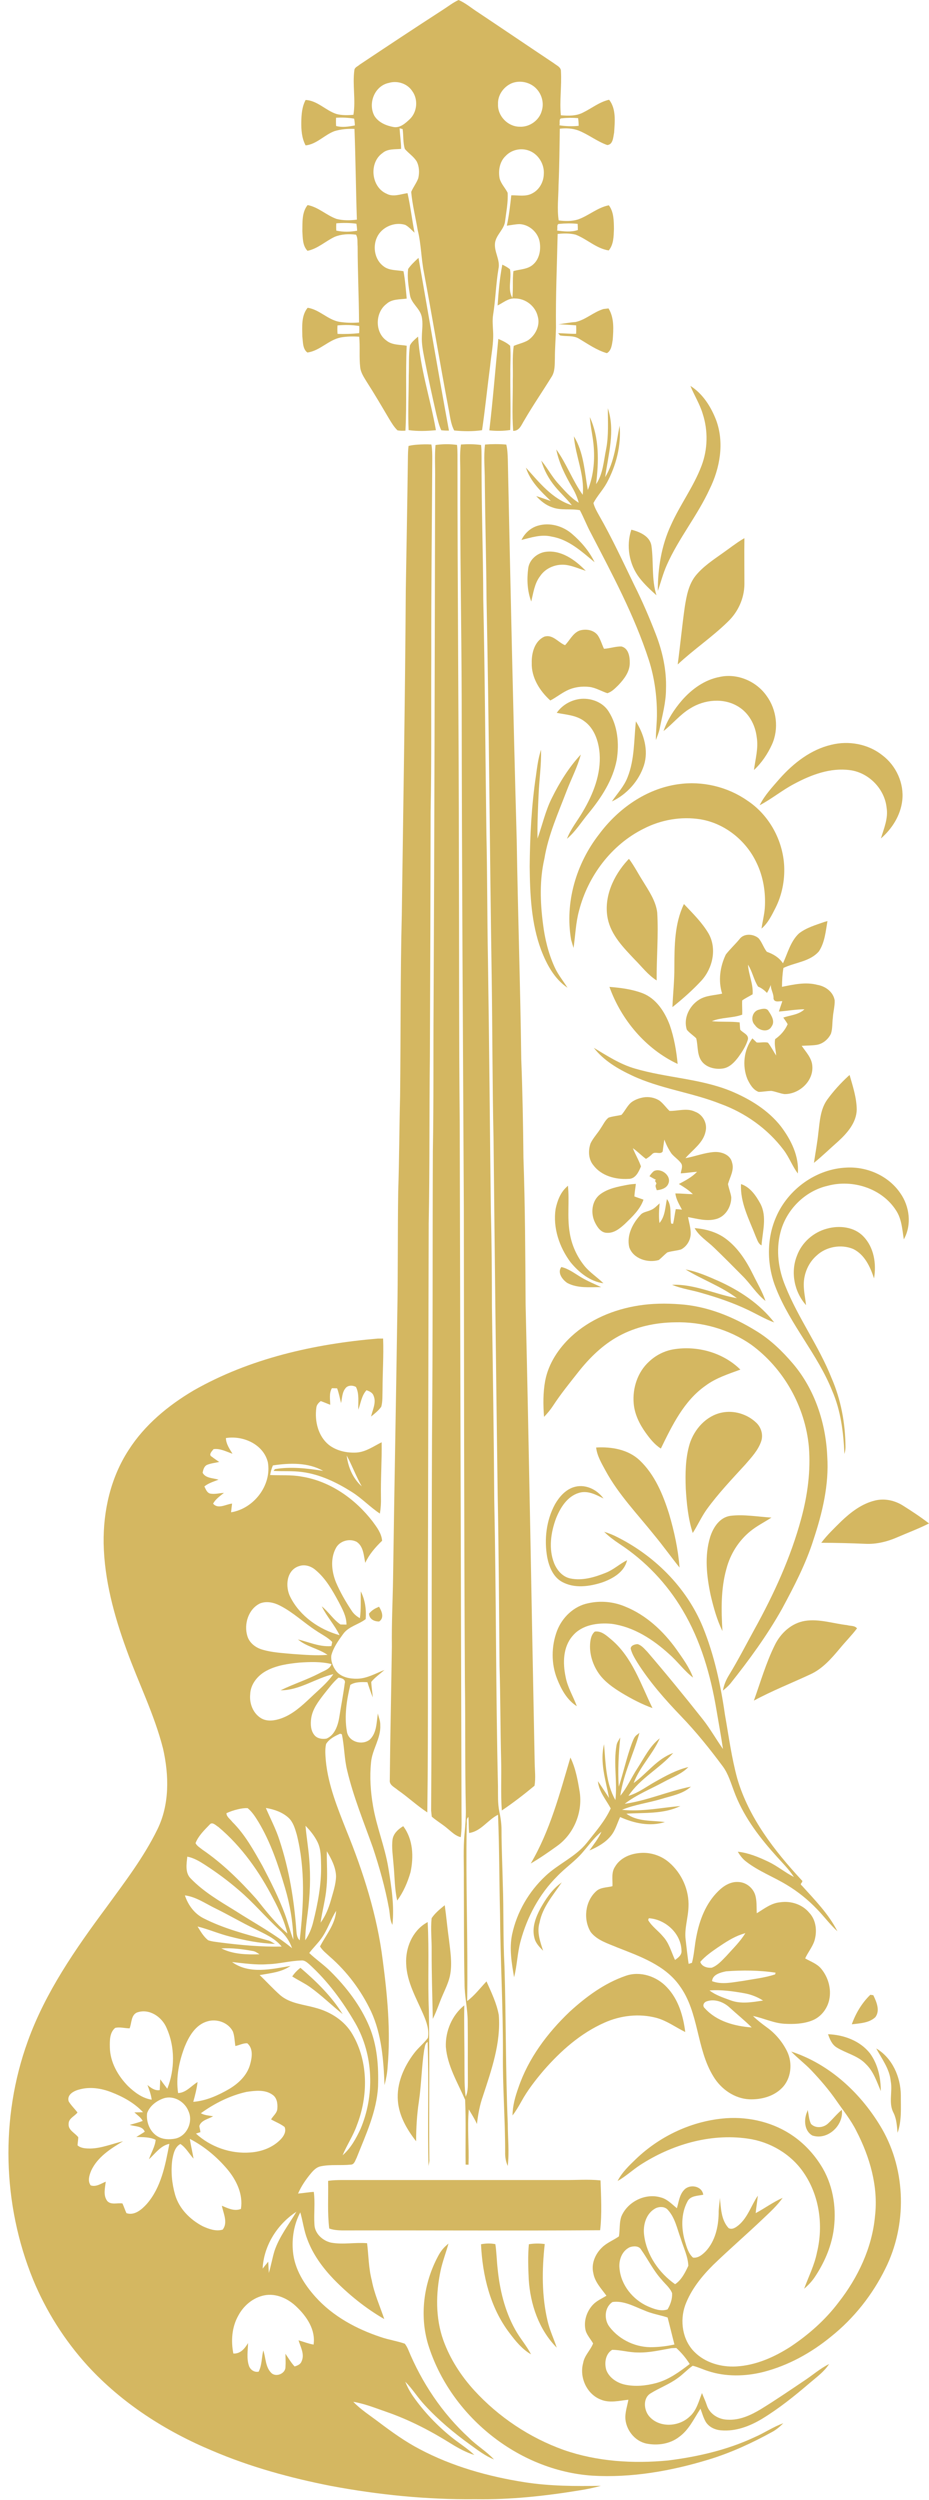 <?xml version="1.0" encoding="UTF-8" standalone="no"?><svg xmlns="http://www.w3.org/2000/svg" xmlns:xlink="http://www.w3.org/1999/xlink" fill="#d4b761" height="651.5" preserveAspectRatio="xMidYMid meet" version="1" viewBox="-2.2 0.0 242.2 651.5" width="242.2" zoomAndPan="magnify"><g id="change1_1"><path d="M117.352,0c1.844,0.788,3.368,2.124,5.046,3.197 c6.61,4.407,13.181,8.871,19.791,13.278c0.725,0.588,1.912,1.016,1.855,2.135 c0.223,3.808-0.388,7.626-0.023,11.434c1.929,0.154,3.996,0.223,5.76-0.702 c2.272-1.107,4.304-2.786,6.822-3.351c1.878,2.386,1.484,5.731,1.307,8.574 c-0.251,1.147-0.251,3.111-1.792,3.237c-2.654-0.936-4.886-2.751-7.489-3.785 c-1.553-0.588-3.248-0.656-4.881-0.48c-0.074,4.915-0.114,9.83-0.331,14.745 c-0.017,3.048-0.422,6.125,0.04,9.162c1.655,0.205,3.391,0.251,5.012-0.24 c2.803-0.982,5.109-3.134,8.066-3.705c1.324,1.77,1.29,4.093,1.324,6.199 c-0.074,1.901-0.063,4.03-1.359,5.571c-3.231-0.497-5.657-2.968-8.625-4.116 c-1.53-0.382-3.14-0.354-4.692-0.188c-0.171,8.135-0.537,16.28-0.434,24.421 c-0.051,2.666-0.285,5.32-0.285,7.986c-0.057,1.655,0.068,3.454-0.902,4.898 c-2.318,3.75-4.824,7.387-7.038,11.2c-0.754,1.165-1.262,2.866-2.934,2.814 c-0.337-4.395-0.063-8.808-0.103-13.209c0.097-2.974-0.183-5.977,0.251-8.934 c1.21-0.519,2.54-0.776,3.699-1.444c1.975-1.324,3.26-3.91,2.552-6.268 c-0.617-2.654-3.162-4.641-5.885-4.641c-1.735-0.16-3.105,1.119-4.578,1.821 c0.251-3.562,0.542-7.136,1.233-10.641c0.702,0.331,1.387,0.708,1.998,1.204 c0.48,2.438-0.691,5.24,0.617,7.438c0.268-2.312-0.011-4.652,0.28-6.964 c1.724-0.497,3.733-0.434,5.132-1.713c1.621-1.41,2.055-3.756,1.724-5.8 c-0.388-2.523-2.7-4.63-5.263-4.727c-1.119,0.029-2.209,0.268-3.311,0.411 c0.565-2.609,0.873-5.263,1.159-7.918c1.815-0.051,3.773,0.428,5.452-0.497 c1.85-0.93,2.974-2.963,3.025-5.001c0.211-2.683-1.53-5.446-4.133-6.239 c-2.021-0.639-4.356-0.074-5.811,1.478c-1.576,1.478-1.964,3.83-1.57,5.88 c0.382,1.393,1.45,2.443,2.084,3.71c0.154,2.483-0.36,4.966-0.662,7.432 c-0.24,2.089-2.221,3.431-2.597,5.474c-0.405,2.386,1.41,4.544,0.868,6.936 c-0.662,3.939-0.748,7.946-1.381,11.891c-0.245,1.496-0.08,3.014-0.011,4.521 c0.16,2.997-0.497,5.954-0.782,8.928c-0.736,5.566-1.284,11.154-2.101,16.703 c-2.403,0.342-4.858,0.314-7.267,0.068c-0.965-1.832-1.096-3.945-1.518-5.937 c-2.221-11.742-4.179-23.536-6.376-35.29c-0.719-3.613-0.708-7.341-1.604-10.926 c-0.565-3.339-1.41-6.65-1.707-10.018c0.519-1.239,1.381-2.306,1.844-3.573 c0.337-1.467,0.268-3.105-0.457-4.447c-0.805-1.244-2.095-2.061-3.048-3.174 c-0.519-1.678-0.325-3.471-0.577-5.189c-0.194-0.051-0.582-0.154-0.782-0.206 c0.08,1.798,0.388,3.579,0.388,5.377c-1.65,0.166-3.511-0.08-4.858,1.096 c-3.579,2.512-2.957,8.854,1.062,10.583c1.741,0.948,3.665,0.103,5.469-0.143 c0.771,3.402,1.153,6.884,1.832,10.309c-0.788-0.708-1.49-1.536-2.426-2.044 c-2.803-0.868-6.165,0.577-7.381,3.271c-1.17,2.529-0.542,5.897,1.775,7.564 c1.473,1.119,3.425,0.908,5.149,1.244c0.44,2.352,0.611,4.749,0.839,7.136 c-1.792,0.257-3.842,0.063-5.275,1.387c-2.946,2.215-3.088,7.33-0.046,9.522 c1.484,1.244,3.516,1.067,5.315,1.376c-0.32,7.375,0.057,14.768-0.325,22.132 c-0.696,0.057-1.387,0.034-2.066-0.074c-0.913-0.873-1.558-1.969-2.209-3.037 c-1.901-3.22-3.785-6.451-5.811-9.596c-0.736-1.21-1.593-2.443-1.718-3.893 c-0.291-2.62,0-5.263-0.251-7.883c-1.598-0.114-3.214-0.086-4.789,0.188 c-3.197,0.622-5.463,3.499-8.722,3.933c-1.262-0.93-1.136-2.786-1.319-4.196 c-0.023-2.506-0.32-5.394,1.387-7.467c3.048,0.445,5.2,3.088,8.209,3.653 c1.713,0.28,3.459,0.308,5.189,0.177c-0.034-6.605-0.354-13.209-0.365-19.82 c-0.097-1.01,0.108-2.152-0.422-3.06c-1.861-0.234-3.825-0.154-5.571,0.565 c-2.398,1.142-4.413,3.1-7.078,3.642c-1.307-1.336-1.233-3.362-1.341-5.098 c0.046-2.3-0.171-4.921,1.37-6.827c2.809,0.525,4.909,2.677,7.552,3.613 c1.718,0.445,3.539,0.411,5.292,0.188c-0.263-7.878-0.331-15.778-0.628-23.656 c-1.758-0.063-3.551,0.074-5.235,0.599c-2.626,0.988-4.612,3.402-7.501,3.71 c-1.016-1.884-1.159-4.064-1.125-6.154c0.034-1.941,0.188-3.956,1.13-5.691 c3.077,0.16,5.223,2.746,8.043,3.659c1.433,0.377,2.946,0.337,4.413,0.217 c0.645-3.865-0.285-7.803,0.251-11.674c0.086-0.719,0.913-0.97,1.381-1.41 c7.204-4.807,14.42-9.59,21.692-14.288C114.607,1.695,115.885,0.679,117.352,0 M99.171,21.606c-3.722,0.771-5.497,5.337-3.762,8.585 c1.062,1.73,3.094,2.58,5.023,2.917c1.673,0.285,3.071-0.988,4.201-2.055 c1.947-1.861,2.238-5.16,0.634-7.324 C103.972,21.755,101.403,20.95,99.171,21.606 M131.218,21.692 c-2.129,0.913-3.693,3.105-3.579,5.457c-0.143,3.06,2.557,5.863,5.611,5.874 c2.586,0.16,5.143-1.65,5.8-4.161c0.605-1.941,0.051-4.144-1.307-5.634 C136.162,21.441,133.422,20.807,131.218,21.692 M85.419,30.677 c-0.046,0.719-0.04,1.444,0.011,2.163c1.604,0.422,3.288,0.166,4.886-0.154 c-0.023-0.594-0.08-1.182-0.188-1.764C88.576,30.649,86.989,30.597,85.419,30.677 M144.302,30.837c-0.913-0.063-0.451,1.267-0.656,1.821 c1.655,0.257,3.345,0.303,5.012,0.137c0.006-0.674-0.046-1.341-0.137-2.009 C147.116,30.666,145.701,30.671,144.302,30.837 M85.482,58.198 c-0.046,0.634-0.046,1.273,0,1.907c1.775,0.382,3.636,0.348,5.423,0.023 c-0.023-0.617-0.086-1.227-0.188-1.827C88.981,58.066,87.223,58.055,85.482,58.198 M143.606,58.346c-0.799-0.011-0.365,1.239-0.559,1.747 c1.781,0.228,3.665,0.445,5.4-0.143c0.006-0.542-0.011-1.073-0.051-1.61 C146.802,58.175,145.192,58.198,143.606,58.346 M85.79,84.805 c-0.051,0.736-0.046,1.473,0.017,2.215c1.872,0.057,3.756,0.006,5.623-0.194 c0.057-0.628,0.063-1.25,0.029-1.867C89.587,84.656,87.674,84.639,85.79,84.805z"/><path d="M106.609,67.474l0.303-0.268c2.632,15.002,5.16,30.032,7.935,45.011 c-0.674,0.017-1.347-0.011-2.009-0.091c-0.656-1.404-0.976-2.934-1.341-4.43 c-1.107-4.841-2.152-9.693-3.105-14.568c-0.343-1.775-0.685-3.568-0.611-5.383 c0.04-1.775,0.354-3.579-0.063-5.332c-0.519-2.124-2.74-3.379-3.054-5.589 c-0.348-2.209-0.731-4.481-0.462-6.719 C104.868,69.112,105.753,68.296,106.609,67.474z"/><path d="M155.182,80.518c0.32-0.04,0.953-0.108,1.267-0.143 c1.507,2.443,1.302,5.469,1.09,8.214c-0.211,1.222-0.314,2.769-1.518,3.454 c-2.666-0.771-4.949-2.403-7.307-3.802c-1.484-0.891-3.299-0.497-4.926-0.833 c-0.114-0.143-0.354-0.428-0.468-0.577c1.558,0.023,3.111,0.194,4.675,0.16 c0.051-0.736,0.051-1.467,0.006-2.203c-1.536-0.103-3.065-0.217-4.601-0.28 c1.484-0.194,2.957-0.48,4.458-0.588 C150.518,83.332,152.574,81.277,155.182,80.518z"/><path d="M106.501,87.967l0.297-0.245c0.508,8.294,3.22,16.241,4.652,24.392 c-2.363,0.223-4.767,0.308-7.118-0.023c-0.211-4.727,0.04-9.459,0.029-14.185 c0.103-2.626-0.051-5.269,0.308-7.872C105.074,89.189,105.821,88.589,106.501,87.967 z"/><path d="M127.719,88.327c1.09,0.474,2.203,0.976,3.088,1.787 c0.211,2.415,0,4.835,0.046,7.25c-0.046,4.898,0.143,9.801-0.034,14.699 c-1.798,0.28-3.636,0.285-5.446,0.097 C126.309,104.236,126.937,96.273,127.719,88.327z"/><path d="M177.793,100.566c3.231,2.038,5.36,5.423,6.713,8.922 c2.175,5.88,1.016,12.484-1.701,17.982c-3.162,6.884-8.06,12.804-11.137,19.728 c-0.988,2.198-1.576,4.538-2.369,6.81c-0.011-5.868,0.93-11.834,3.431-17.177 c2.358-5.292,5.903-9.984,7.958-15.424c1.644-4.31,1.741-9.162,0.32-13.546 C180.248,105.298,178.792,103.026,177.793,100.566z"/><path d="M156.267,106.388c1.981,5.914,0.12,12.045-0.696,17.976 c2.455-4.064,2.866-8.905,3.773-13.432c0.44,5.178-0.891,10.389-3.351,14.928 c-1.01,1.844-2.495,3.374-3.476,5.235c0.28,1.147,0.891,2.175,1.456,3.202 c3.385,5.908,6.239,12.096,9.208,18.216c2.072,4.133,3.899,8.38,5.566,12.696 c1.781,4.572,2.86,9.465,2.683,14.391c0,3.476-0.959,6.833-1.627,10.212 c-0.217,1.056-0.628,2.055-1.016,3.06c-0.011-2.352,0.308-4.692,0.28-7.038 c-0.023-4.652-0.674-9.316-2.084-13.746c-3.762-11.645-9.579-22.457-15.196-33.275 c-1.022-1.907-1.792-3.939-2.809-5.851c-2.375-0.462-4.892,0.126-7.193-0.742 c-1.65-0.548-3.037-1.661-4.184-2.934c1.279,0.382,2.529,0.868,3.808,1.284 c-2.632-2.517-5.372-5.138-6.502-8.711c3.442,3.819,6.873,8.214,11.982,9.813 c-1.341-1.701-2.957-3.151-4.333-4.818c-1.661-1.998-2.94-4.327-3.648-6.833 c1.615,1.912,2.757,4.179,4.453,6.034c1.633,1.792,3.225,3.693,5.326,4.966 c-0.377-1.404-0.97-2.734-1.701-3.984c-1.804-3.105-3.471-6.365-4.161-9.916 c2.689,3.71,4.23,8.112,6.896,11.828c0.531-5.223-1.889-10.104-2.3-15.242 c2.597,4.19,2.769,9.271,3.631,13.991c1.404-3.454,1.815-7.267,1.558-10.972 c-0.16-2.7-0.862-5.332-1.039-8.032c2.517,5.463,2.34,11.651,1.638,17.485 c1.827-2.694,1.969-6.045,2.614-9.134 C156.512,113.529,156.261,109.945,156.267,106.388z"/><path d="M106.661,115.876c1.199-0.08,2.403-0.114,3.608-0.04 c0.223,1.244,0.228,2.517,0.228,3.779c-0.091,17.131-0.297,34.262-0.257,51.393 c-0.074,13.5,0.091,27.007-0.171,40.513 c-0.034,21.315-0.097,42.631-0.194,63.946 c-0.177,14.454-0.029,28.908-0.308,43.361 c-0.08,27.218-0.103,54.43-0.177,81.648c-0.131,23.953,0.12,47.905-0.183,71.852 c-2.7-1.764-5.052-3.996-7.701-5.828c-0.833-0.748-2.278-1.29-2.084-2.632 c0.108-11.611,0.388-23.228,0.542-34.839c-0.086-5.908,0.223-11.805,0.314-17.713 c0.314-22.834,0.765-45.662,1.096-68.496c0.2-10.789,0.08-21.578,0.245-32.367 c0.274-8.26,0.28-16.526,0.491-24.792c0.183-15.767,0.046-31.539,0.445-47.306 c0.377-28.16,0.862-56.319,1.039-84.479c0.183-11.423,0.405-22.839,0.548-34.256 c0.017-1.136,0.029-2.272,0.171-3.402 C105.079,116.024,105.867,115.933,106.661,115.876z"/><path d="M111.787,115.91c1.713-0.2,3.454-0.206,5.166,0.04 c0.097,0.833,0.108,1.673,0.12,2.512c-0.017,35.21,0.348,70.419,0.365,105.629 c0.086,22.828-0.006,45.65,0.217,68.473 c0.143,59.95,0.303,119.9,0.468,179.844c0.011,2.118,0.103,4.253-0.2,6.365 c-1.427-0.325-2.438-1.427-3.539-2.306c-1.279-1.096-2.757-1.924-4.019-3.037 c-0.04-0.388-0.12-1.17-0.166-1.564c0.211-32.549,0.086-65.099,0.234-97.643 c0.228-24.746,0.114-49.486,0.217-74.233c0.234-12.547,0.108-25.1,0.188-37.647 c0.228-45.862,0.308-91.718,0.405-137.579c0.046-2.928-0.154-5.863,0.097-8.78 L111.787,115.91z"/><path d="M117.969,115.841c1.747-0.12,3.516-0.114,5.257,0.126 c0.114,1.01,0.114,2.038,0.12,3.06c-0.051,12.387,0.405,24.775,0.445,37.162 c0.445,20.345,0.542,40.701,0.822,61.046c0.24,10.92,0.194,21.84,0.4,32.761 c0.331,21.995,0.502,43.995,0.765,65.995c0.217,8.186,0.263,16.372,0.274,24.558 c0.24,16.749,0.497,33.503,0.605,50.257c0.514,24.917,0.394,49.84,0.97,74.752 c0.023,2.186-0.091,4.401,0.354,6.559c0.337,1.587,0.582,3.202,0.571,4.835 c0,4.584,0.234,9.168,0.325,13.752c0.274,7.221,0.051,14.454,0.445,21.675 c0.422,13.683,0.28,27.378,0.862,41.049c0,3.676,0.428,7.375-0.011,11.04 c-0.514-1.147-0.714-2.392-0.674-3.636c0.011-8.546-0.679-17.08-0.582-25.625 c0.046-12.188-0.668-24.358-0.754-36.54c-0.211-8.58-0.171-17.16-0.525-25.734 c-2.672,1.33-4.458,4.344-7.535,4.755c-0.12-1.387-0.086-2.774-0.171-4.15 c-0.714,0.485-0.308,1.513-0.457,2.243c-0.268,15.236,0.36,30.472,0.126,45.707 c1.935-1.444,3.391-3.391,5.035-5.126c1.25,2.843,2.66,5.697,3.202,8.78 c0.577,7.273-1.895,14.288-4.127,21.093c-0.839,2.358-1.279,4.818-1.564,7.301 c-0.594-1.341-1.387-2.563-2.124-3.813c-0.422,4.795,0.097,9.613-0.074,14.414 c-0.188-0.006-0.571-0.017-0.759-0.023c-0.08-5.628,0.114-11.274-0.126-16.886 c-1.947-4.481-4.63-8.831-5.029-13.82c-0.137-4.07,1.604-8.243,4.812-10.8 c-0.086,5.337,0.063,10.68,0.051,16.018c0.023,2.597-0.046,5.212,0.308,7.798 c0.731-1.553,0.537-3.288,0.571-4.943c-0.04-4.949,0.029-9.893-0.046-14.836 c-0.029-3.26-0.822-6.456-0.822-9.721c-0.188-8.939-0.126-17.884-0.183-26.824 c0.051-4.179-0.223-8.369,0.217-12.53c0.194-2.021,0.337-4.036,0.308-6.057 c-0.245-11.12-0.086-22.24-0.245-33.354 c-0.228-41.101-0.217-82.202-0.28-123.302 c-0.223-44.143-0.525-88.292-0.559-132.436 c-0.051-19.603-0.457-39.2-0.365-58.797 C117.838,121.03,117.586,118.416,117.969,115.841z"/><path d="M124.254,115.853c1.838-0.148,3.699-0.154,5.543,0.006 c0.303,1.25,0.348,2.54,0.394,3.819c0.696,33.092,1.399,66.178,2.323,99.264 c0.297,19.032,0.948,38.052,1.182,57.084c0.337,8.563,0.485,17.125,0.571,25.694 c0.44,12.741,0.491,25.494,0.565,38.247c0.925,39.765,1.57,79.536,2.363,119.301 c0.023,2.027,0.308,4.087-0.04,6.108c-2.734,2.272-5.577,4.464-8.528,6.451 c-0.308-4.373-0.063-8.768-0.177-13.147c-0.211-8.174-0.166-16.349-0.417-24.518 c-0.12-14.842-0.194-29.684-0.48-44.526 c-0.417-31.014-0.765-62.028-1.085-93.048 c-0.303-13.889-0.28-27.777-0.474-41.666c-0.514-32.921-0.685-65.847-1.347-98.762 c-0.074-10.275-0.36-20.545-0.457-30.82 C124.203,122.178,123.849,118.998,124.254,115.853z"/><path d="M138.04,136.997c3.065-0.913,6.468,0.063,8.859,2.112 c2.415,2.066,4.533,4.544,5.925,7.415c-3.357-2.763-6.736-5.942-11.2-6.679 c-2.666-0.662-5.309,0.234-7.872,0.868 C134.609,138.955,136.133,137.539,138.04,136.997z"/><path d="M162.398,138.042c2.209,0.565,4.915,1.707,5.252,4.281 c0.588,4.258-0.023,8.66,1.302,12.821c-1.581-1.41-3.145-2.866-4.441-4.544 C161.81,147.101,160.982,142.232,162.398,138.042z"/><path d="M191.522,140.451l0.354-0.2c-0.057,3.973,0.006,7.94,0,11.914 c-0.006,3.688-1.615,7.273-4.27,9.813c-4.104,4.036-8.928,7.255-13.124,11.189 c0.668-5.018,1.142-10.064,1.855-15.076c0.451-2.791,0.988-5.737,2.78-8.015 c1.964-2.443,4.624-4.167,7.147-5.971 C188.017,142.882,189.684,141.547,191.522,140.451z"/><path d="M139.775,143.853c4.161-0.719,8.009,2.055,10.743,4.915 c-1.644-0.519-3.231-1.227-4.932-1.513c-2.609-0.417-5.457,0.645-6.953,2.866 c-1.479,1.912-1.781,4.367-2.329,6.645c-1.028-2.717-1.176-5.703-0.805-8.563 C135.739,145.982,137.652,144.269,139.775,143.853z"/><path d="M148.863,164.34c1.621-0.508,3.653-0.228,4.749,1.182 c0.754,1.073,1.085,2.375,1.65,3.556c1.53-0.08,3.003-0.639,4.544-0.605 c1.838,0.445,2.209,2.637,2.181,4.241c0.034,2.295-1.439,4.219-2.934,5.805 c-0.856,0.833-1.73,1.775-2.906,2.135c-1.564-0.508-2.997-1.416-4.647-1.633 c-1.987-0.234-4.064,0.029-5.868,0.925c-1.53,0.736-2.848,1.832-4.361,2.609 c-2.763-2.495-4.972-5.994-4.841-9.841c-0.057-2.54,0.748-5.617,3.242-6.782 c2.186-0.731,3.625,1.467,5.44,2.215 C146.34,166.875,147.133,165.031,148.863,164.34z"/><path d="M185.414,176.414c4.595-1.022,9.579,1.113,12.25,4.938 c2.626,3.585,3.231,8.58,1.404,12.65c-1.136,2.489-2.689,4.812-4.704,6.673 c0.36-2.854,1.21-5.708,0.714-8.597c-0.371-3.151-2.015-6.228-4.761-7.906 c-3.802-2.38-8.888-1.889-12.581,0.451c-2.632,1.576-4.55,4.03-6.953,5.903 c1.028-2.968,2.769-5.646,4.807-8.015 C178.159,179.576,181.515,177.144,185.414,176.414z"/><path d="M149.457,182.111c2.689-0.16,5.594,0.982,7.044,3.345 c2.363,3.705,2.769,8.357,2.078,12.616c-0.999,5.2-3.967,9.756-7.267,13.792 c-1.884,2.255-3.431,4.824-5.697,6.73c0.976-2.586,2.774-4.721,4.144-7.096 c2.694-4.55,4.761-9.744,4.367-15.127c-0.257-3.162-1.353-6.57-4.064-8.471 c-2.061-1.524-4.698-1.644-7.118-2.124 C144.416,183.646,146.882,182.293,149.457,182.111z"/><path d="M163.579,187.985c2.101,3.339,3.339,7.564,2.112,11.445 c-1.33,4.116-4.47,7.604-8.38,9.442c1.41-2.066,3.185-3.922,4.093-6.291 C163.26,197.94,163.066,192.865,163.579,187.985z"/><path d="M214.533,194.093c4.567-1.13,9.63-0.206,13.329,2.751 c3.579,2.706,5.686,7.301,5.166,11.788c-0.445,3.865-2.66,7.364-5.566,9.876 c0.776-2.586,1.935-5.212,1.49-7.98c-0.497-4.915-4.624-9.168-9.522-9.818 c-5.132-0.708-10.178,1.21-14.625,3.602c-3.117,1.638-5.84,3.916-8.957,5.549 c1.296-2.632,3.339-4.767,5.24-6.964 C204.68,198.871,209.184,195.337,214.533,194.093z"/><path d="M138.696,195.885l0.154-0.497c0.114,3.887-0.468,7.746-0.628,11.628 c-0.171,3.836-0.36,7.678-0.285,11.52c1.262-3.528,2.049-7.227,3.75-10.589 c2.009-4.064,4.435-7.986,7.535-11.308c-0.873,3.294-2.489,6.325-3.699,9.499 c-2.198,5.771-4.778,11.468-5.788,17.611c-1.284,5.566-1.107,11.337-0.377,16.971 c0.474,3.893,1.41,7.763,3.048,11.348c0.868,1.924,2.232,3.562,3.345,5.349 c-3.414-2.301-5.434-6.091-6.873-9.841c-2.586-6.936-2.906-14.448-2.986-21.772 c0.074-7.94,0.474-15.892,1.65-23.747 C137.817,199.978,138.091,197.895,138.696,195.885z"/><path d="M174.58,204.379c6.268-0.913,12.867,0.628,18.062,4.264 c5.686,3.756,9.293,10.355,9.607,17.137c0.16,3.722-0.588,7.495-2.266,10.823 c-0.988,1.941-1.958,3.967-3.648,5.4c0.245-1.781,0.719-3.528,0.856-5.32 c0.28-4.121-0.405-8.34-2.255-12.051c-2.746-5.686-8.243-10.07-14.511-11.109 c-5.029-0.805-10.275,0.108-14.791,2.432c-8.42,4.167-14.545,12.347-16.868,21.372 c-0.873,3.168-0.953,6.479-1.439,9.716c-0.211-0.714-0.44-1.41-0.628-2.124 c-1.684-9.67,1.296-19.82,7.29-27.503 C158.933,210.761,166.245,205.555,174.58,204.379z"/><path d="M161.444,224.159l0.337-0.337c1.359,1.827,2.398,3.87,3.625,5.794 c1.553,2.563,3.368,5.143,3.739,8.197c0.348,5.891-0.194,11.799-0.148,17.702 c-2.266-1.427-3.876-3.608-5.743-5.469c-2.917-3.088-6.131-6.331-7.016-10.652 C155.131,233.835,157.728,228.195,161.444,224.159z"/><path d="M176.109,235.599c2.289,2.426,4.732,4.801,6.428,7.701 c2.215,3.922,1.079,9.002-1.844,12.233c-2.329,2.517-4.915,4.795-7.587,6.93 c0.143-3.459,0.531-6.913,0.508-10.384 C173.638,246.519,173.638,240.714,176.109,235.599z"/><path d="M212.758,240.251c0.194-0.051,0.582-0.166,0.771-0.217 c-0.462,2.672-0.696,5.56-2.221,7.883c-2.34,2.723-6.205,2.866-9.259,4.338 c-0.274,1.621-0.36,3.277-0.377,4.921c3.008-0.599,6.114-1.324,9.168-0.525 c2.129,0.337,4.213,1.832,4.572,4.07c0.046,1.507-0.388,2.98-0.479,4.481 c-0.183,1.387-0.057,2.837-0.491,4.179c-0.708,1.478-2.124,2.677-3.768,2.923 c-1.279,0.194-2.58,0.16-3.865,0.24c1.119,1.644,2.672,3.202,2.774,5.309 c0.303,3.933-3.442,7.318-7.25,7.278c-1.187-0.154-2.283-0.662-3.459-0.839 c-1.102,0.034-2.192,0.251-3.288,0.268c-1.473-0.537-2.306-2.026-2.94-3.362 c-1.381-3.431-0.936-7.626,1.307-10.595c0.365,0.36,0.742,0.719,1.13,1.079 c0.97,0.086,1.964-0.183,2.928,0.034c0.816,1.05,1.427,2.243,2.135,3.368 c-0.063-1.427-0.559-2.883-0.251-4.287c1.41-0.982,2.569-2.301,3.254-3.887 c-0.331-0.611-0.765-1.147-1.136-1.718c1.861-0.645,4.036-0.725,5.514-2.169 c-2.232,0.017-4.435,0.422-6.656,0.594c0.257-0.913,0.605-1.798,0.885-2.706 c-0.811-0.034-2.032,0.44-2.301-0.668c0.114-1.239-0.731-2.306-0.696-3.562 c-0.291,0.714-0.588,1.427-0.999,2.084c-0.662-0.696-1.433-1.29-2.323-1.65 c-1.136-1.764-1.478-3.939-2.632-5.708c0.166,2.603,1.427,5.092,1.204,7.718 c-0.902,0.542-1.861,0.982-2.712,1.598c-0.074,1.233,0.057,2.466,0.006,3.705 c-2.557,0.942-5.394,0.639-7.918,1.701c2.409,0.257,4.841,0.011,7.25,0.314 c0.057,0.622,0.057,1.256,0.148,1.889c0.651,0.851,2.215,1.216,2.015,2.517 c-0.474,1.695-1.467,3.191-2.483,4.612c-1.01,1.336-2.266,2.706-3.996,2.991 c-2.135,0.337-4.698-0.303-5.84-2.278c-0.965-1.701-0.696-3.745-1.17-5.583 c-0.782-0.776-1.735-1.37-2.438-2.221c-0.982-2.934,0.628-6.234,3.157-7.826 c1.798-1.159,4.013-1.13,6.034-1.598c-1.062-3.368-0.542-7.056,0.965-10.195 c1.085-1.387,2.38-2.592,3.511-3.939c1.13-1.638,3.653-1.496,5.041-0.285 c0.902,1.045,1.279,2.432,2.141,3.516c1.684,0.588,3.197,1.484,4.207,3.003 c1.233-2.654,1.958-5.714,4.161-7.781 C208.037,241.747,210.463,241.062,212.758,240.251z"/><path d="M156.684,257.188c2.917,0.234,5.874,0.605,8.625,1.65 c3.579,1.381,5.794,4.846,7.101,8.294c1.13,3.265,1.735,6.707,2.061,10.144 C166.148,273.372,159.772,265.791,156.684,257.188z"/><path d="M195.729,263.113c0.799-0.234,1.981-0.508,2.46,0.411 c0.754,1.125,1.73,2.666,0.782,3.967c-0.908,1.752-3.431,1.067-4.338-0.331 C193.343,265.928,193.931,263.467,195.729,263.113z"/><path d="M152.608,273.063c3.431,2.055,6.816,4.281,10.703,5.406 c8.214,2.426,17,2.603,24.997,5.851c4.943,2.055,9.721,4.955,13.067,9.208 c2.649,3.499,4.801,7.786,4.43,12.296c-1.45-1.924-2.255-4.23-3.71-6.142 c-4.167-5.531-10.024-9.687-16.52-12.033c-7.489-2.963-15.635-3.905-22.954-7.341 C158.876,278.561,155.171,276.374,152.608,273.063z"/><path d="M219.014,280.393l0.285-0.24c0.839,2.94,1.827,5.914,1.861,9.002 c-0.063,3.391-2.46,6.119-4.829,8.289c-2.124,1.861-4.133,3.842-6.331,5.606 c0.394-2.649,0.891-5.275,1.165-7.94c0.36-2.911,0.519-6.051,2.295-8.528 C215.092,284.337,216.97,282.271,219.014,280.393z"/><path d="M165.463,286.004c1.473-0.268,3.071,0.029,4.321,0.862 c0.976,0.759,1.678,1.798,2.569,2.649c2.203,0.051,4.521-0.828,6.627,0.194 c2.055,0.725,3.277,3.008,2.78,5.12c-0.588,3.031-3.379,4.789-5.257,6.999 c2.54-0.451,4.978-1.45,7.575-1.61c1.844-0.091,4.116,0.708,4.567,2.717 c0.656,1.981-0.542,3.796-1.05,5.64c0.205,1.159,0.685,2.261,0.856,3.431 c0.029,2.432-1.473,5.012-3.916,5.674c-2.443,0.696-4.938-0.063-7.347-0.502 c0.251,1.501,0.759,2.98,0.679,4.527c-0.091,1.598-1.056,3.151-2.483,3.899 c-1.182,0.377-2.443,0.4-3.619,0.788c-0.765,0.616-1.433,1.347-2.198,1.975 c-2.866,0.845-6.685-0.308-7.718-3.334c-0.714-3.077,0.856-6.171,2.9-8.386 c0.639-0.793,1.724-0.851,2.597-1.244c0.976-0.343,1.673-1.136,2.42-1.804 c-0.143,1.701-0.257,3.425-0.04,5.132c1.501-1.747,1.49-4.116,1.947-6.245 c1.41,1.741,0.685,4.31,1.119,6.393l0.491,0.046 c0.297-1.262,0.422-2.557,0.696-3.819c0.537,0.029,1.073,0.074,1.61,0.131 c-0.702-1.353-1.536-2.677-1.713-4.219c1.518-0.006,3.037,0.171,4.561,0.194 c-1.073-1.073-2.363-1.878-3.648-2.654c1.69-0.896,3.419-1.787,4.749-3.191 c-1.421,0.108-2.831,0.342-4.253,0.422c0.08-0.862,0.622-1.804,0.091-2.62 c-0.696-0.976-1.753-1.621-2.512-2.54c-0.776-1.13-1.399-2.358-1.855-3.642 c-0.194,1.027-0.285,2.072-0.44,3.111c-0.628,0.902-2.004-0.154-2.723,0.651 c-0.479,0.502-1.039,0.913-1.633,1.267c-1.187-0.868-2.209-1.952-3.419-2.791 c0.628,1.615,1.553,3.105,2.112,4.749c-0.571,1.421-1.444,3.288-3.242,3.248 c-3.374,0.223-7.107-0.771-9.202-3.602c-1.279-1.57-1.336-3.825-0.691-5.668 c0.719-1.484,1.901-2.66,2.74-4.07c0.617-0.891,1.067-1.958,1.952-2.62 c1.085-0.371,2.249-0.44,3.362-0.719c0.896-0.993,1.456-2.266,2.449-3.174 C163.191,286.638,164.321,286.221,165.463,286.004z"/><path d="M218.58,304.277c5.349-0.263,10.886,2.186,13.934,6.662 c2.438,3.442,3.037,8.306,0.919,12.051c-0.411-2.569-0.542-5.315-2.026-7.547 c-3.676-5.754-11.331-8.174-17.805-6.422c-5.965,1.347-10.875,6.302-12.347,12.216 c-1.187,4.624-0.519,9.573,1.302,13.94c3.334,8.323,8.728,15.618,12.039,23.953 c2.46,5.657,3.596,11.828,3.636,17.987c-0.006,0.605-0.103,1.204-0.285,1.798 c-0.245-5.617-0.942-11.308-3.208-16.509 c-3.779-9.425-10.818-17.091-14.574-26.521 c-2.42-5.891-2.614-12.798-0.051-18.672 C203.225,309.923,210.617,304.574,218.58,304.277z"/><path d="M168.249,305.213c1.821-0.965,4.664,1.13,3.813,3.225 c-0.457,1.222-1.861,1.638-3.037,1.741c-0.126-0.474-0.508-1.067-0.188-1.524 c0.394-0.457-0.782-0.97,0.029-1.153c-0.588-0.314-1.182-0.628-1.747-0.97 C167.438,306.047,167.798,305.584,168.249,305.213z"/><path d="M161.427,308.764c0.708-0.12,1.421-0.2,2.146-0.245 c-0.108,1.096-0.331,2.181-0.371,3.288c0.776,0.308,1.581,0.531,2.363,0.839 c-0.885,2.569-2.94,4.458-4.835,6.302c-1.284,1.165-2.791,2.432-4.641,2.34 c-1.576,0.011-2.546-1.427-3.162-2.683c-1.193-2.375-0.885-5.657,1.319-7.341 C156.307,309.706,158.944,309.243,161.427,308.764z"/><path d="M190.991,308.581c2.392,0.788,3.899,3.008,5.052,5.12 c1.781,3.379,0.548,7.278,0.297,10.857c-0.879-0.434-1.102-1.45-1.484-2.249 C193.161,317.88,190.734,313.473,190.991,308.581z"/><path d="M145.489,309.369l0.377-0.377c0.422,4.036-0.228,8.123,0.445,12.142 c0.474,3.202,1.838,6.262,3.87,8.78c1.421,1.735,3.351,2.946,4.944,4.521 c-3.499-0.468-6.399-2.837-8.574-5.48c-2.934-3.927-4.635-8.985-3.899-13.894 C143.092,312.977,143.88,310.836,145.489,309.369z"/><path d="M178.889,320.049c2.854,0.234,5.754,1.01,8.083,2.74 c3.22,2.375,5.423,5.84,7.164,9.385c1.113,2.278,2.432,4.464,3.242,6.873 c-2.335-1.815-3.859-4.401-5.937-6.468c-2.46-2.483-4.915-4.966-7.432-7.387 C182.286,323.497,180.088,322.219,178.889,320.049z"/><path d="M213.38,320.198c3.231-0.902,7.118-0.497,9.527,2.038 c2.763,2.854,3.414,7.141,2.763,10.932c-0.993-3.014-2.426-6.199-5.44-7.678 c-3.14-1.302-7.05-0.617-9.533,1.724c-2.163,1.884-3.357,4.755-3.351,7.609 c0.011,1.781,0.405,3.534,0.605,5.309c-3.083-3.414-4.093-8.608-2.375-12.89 C206.832,323.8,209.858,321.134,213.38,320.198z"/><path d="M144.148,330.193c1.969,0.457,3.562,1.753,5.28,2.751 c1.627,0.97,3.391,1.684,5.103,2.495c-2.934-0.017-6.125,0.348-8.808-1.073 C144.445,333.533,143.023,331.672,144.148,330.193z"/><path d="M176.538,330.833c2.986,0.531,5.771,1.77,8.528,2.98 c5.549,2.495,10.823,5.965,14.579,10.829c-2.363-0.868-4.527-2.163-6.787-3.242 c-3.893-1.861-7.986-3.254-12.13-4.435c-2.563-0.771-5.246-1.102-7.723-2.141 c5.868-0.24,11.251,2.5,16.92,3.494 C185.814,335.223,180.899,333.499,176.538,330.833z"/><path d="M164.293,340.229c3.516-0.554,7.096-0.599,10.646-0.331 c7.124,0.457,13.923,3.202,19.951,6.924c3.716,2.243,6.873,5.303,9.676,8.597 c5.68,6.702,8.546,15.476,8.911,24.181c0.479,7.375-1.279,14.665-3.579,21.612 c-1.992,6.331-5.075,12.233-8.214,18.061c-3.887,6.924-8.58,13.346-13.518,19.546 c-0.559,0.662-1.239,1.204-1.889,1.77c0.24-1.513,0.868-2.917,1.673-4.207 c2.335-3.83,4.378-7.826,6.536-11.754c5.075-9.173,9.487-18.786,12.216-28.925 c1.638-6.057,2.489-12.376,1.981-18.644c-0.959-10.475-6.559-20.442-15.065-26.647 c-5.766-4.013-12.861-5.994-19.865-5.805c-5.052,0.063-10.15,1.142-14.608,3.573 c-4.196,2.272-7.655,5.68-10.589,9.402c-2.261,2.871-4.578,5.714-6.576,8.78 c-0.679,1.045-1.484,1.998-2.346,2.888c-0.234-3.145-0.274-6.336,0.308-9.442 c0.856-4.475,3.494-8.426,6.782-11.491 C151.54,343.848,157.854,341.234,164.293,340.229z"/><path d="M134.529,646.881c-9.453-1.49-18.826-4.11-27.315-8.614 c-3.779-1.969-7.244-4.47-10.641-7.027c-2.261-1.724-4.692-3.254-6.667-5.314 c3.025,0.508,5.874,1.672,8.757,2.666c5.914,2.055,11.497,4.966,16.794,8.283 c1.901,1.17,3.876,2.249,6.017,2.911c-1.827-1.747-4.007-3.06-5.965-4.641 c-3.779-3.054-7.164-6.605-9.961-10.578c-0.856-1.205-1.547-2.517-2.095-3.882 c1.878,1.861,3.248,4.15,5.052,6.08c3.562,3.876,7.615,7.278,11.885,10.344 c1.97,1.421,3.916,2.934,6.199,3.847c-1.981-2.158-4.555-3.63-6.599-5.708 c-6.919-6.348-12.239-14.34-15.801-22.999c-0.228-0.531-0.508-1.016-0.845-1.461 c-2.049-0.714-4.213-1.022-6.262-1.724c-6.353-2.107-12.479-5.412-16.994-10.429 c-2.98-3.299-5.492-7.307-5.908-11.822c-0.343-3.499,0.257-7.136,1.907-10.253 c0.679,2.346,0.953,4.807,1.861,7.09c1.456,3.91,3.967,7.324,6.833,10.321 c3.916,4.019,8.34,7.592,13.204,10.401c-1.13-3.362-2.615-6.616-3.265-10.121 c-0.828-3.162-0.822-6.439-1.216-9.653c-3.145-0.263-6.325,0.428-9.447-0.16 c-2.175-0.508-4.23-2.403-4.281-4.738c-0.188-2.826,0.223-5.668-0.171-8.483 c-1.376,0.08-2.729,0.331-4.099,0.445c0.828-1.912,2.015-3.653,3.345-5.252 c0.697-0.839,1.519-1.684,2.643-1.867c2.535-0.52,5.143-0.143,7.701-0.422 c0.982,0.028,1.199-1.079,1.57-1.753c2.386-6.017,5.246-12.045,5.594-18.61 c0.171-5.275-0.217-10.692-2.266-15.607c-2.289-5.48-5.971-10.264-10.161-14.42 c-1.724-1.718-3.762-3.083-5.509-4.761c0.982-1.319,2.192-2.449,3.146-3.785 c1.615-2.226,2.415-4.903,3.87-7.215c-0.24,3.545-2.649,6.268-4.207,9.288 c0.628,1.067,1.656,1.815,2.546,2.66c4.533,3.939,8.198,8.86,10.766,14.283 c2.768,6.005,3.248,12.69,3.505,19.203c0.4-1.587,0.731-3.185,0.811-4.818 c0.805-9.242-0.057-18.53-1.273-27.697c-1.444-11.679-5.046-22.982-9.47-33.845 c-2.312-5.857-4.744-11.788-5.366-18.113c-0.114-1.473-0.274-2.986,0.063-4.435 c0.805-1.319,2.295-2.072,3.665-2.683l0.44,0.149 c0.68,3.111,0.617,6.348,1.393,9.453c1.627,6.879,4.333,13.426,6.696,20.071 c1.713,5.172,3.203,10.435,4.184,15.795c0.297,1.444,0.188,3.02,0.913,4.356 c0.542-5.006-0.268-10.024-1.079-14.956c-0.902-5.457-3.065-10.606-3.979-16.058 c-0.645-3.728-0.896-7.547-0.514-11.314c0.285-3.379,2.603-6.291,2.409-9.744 c0.04-1.062-0.428-2.026-0.628-3.031c-0.377,2.318-0.257,5.052-2.106,6.81 c-2.015,1.644-5.623,0.577-5.977-2.158c-0.702-4.007-0.046-8.18,0.902-12.09 c1.273-0.822,2.968-0.748,4.447-0.708c0.428,1.336,0.891,2.672,1.405,3.984 c-0.091-1.364-0.348-2.706-0.394-4.059c0.987-1.204,2.295-2.072,3.431-3.111 c-2.283,0.902-4.504,2.215-7.016,2.283c-1.941,0.057-4.121-0.337-5.457-1.861 c-0.942-1.17-1.547-2.717-1.37-4.224c0.554-2.072,1.838-3.853,3.083-5.566 c1.427-1.998,4.013-2.438,5.874-3.882c0.194-2.46-0.148-5.012-1.279-7.221 c-0.057,2.329,0.103,4.664-0.229,6.981c-0.879-0.485-1.65-1.142-2.181-1.998 c-1.541-2.318-2.946-4.749-4.042-7.312c-1.153-2.826-1.53-6.239-0.011-9.002 c0.999-1.85,3.528-2.535,5.372-1.593c1.815,1.193,1.844,3.579,2.261,5.491 c1.027-2.238,2.637-4.07,4.39-5.765c-0.148-1.918-1.359-3.505-2.455-4.995 c-4.527-5.903-11.086-10.538-18.53-11.725c-2.712-0.508-5.475-0.274-8.209-0.405 c0.154-0.862,0.371-1.713,0.725-2.506c4.333-0.657,9.168-0.816,13.101,1.421 c-4.156-0.656-8.409-1.164-12.587-0.451l-0.342,0.462 c2.466,0.143,4.949-0.051,7.404,0.285c4.698,0.594,9.054,2.706,13.015,5.212 c2.609,1.638,4.726,3.927,7.301,5.623c0.228-1.404,0.32-2.82,0.274-4.236 c-0.091-4.784,0.263-9.567,0.183-14.351c-2.101,1.039-4.099,2.506-6.513,2.677 c-2.529,0.154-5.212-0.422-7.244-1.987c-2.814-2.278-3.745-6.216-3.271-9.676 c0.057-0.754,0.594-1.313,1.153-1.747c0.828,0.297,1.644,0.645,2.472,0.97 c-0.017-1.45-0.343-3.008,0.434-4.327c0.337,0.006,1.016,0.028,1.359,0.034 c0.462,1.244,0.714,2.557,1.022,3.853c0.302-1.273,0.257-2.729,1.102-3.796 c0.588-0.908,1.941-0.913,2.792-0.405c0.913,1.815,0.525,3.95,0.611,5.914 c0.645-1.707,0.845-3.711,2.147-5.075c0.731,0.268,1.564,0.622,1.832,1.439 c0.771,1.798-0.268,3.665-0.656,5.429c0.947-0.776,1.941-1.553,2.66-2.563 c0.394-1.433,0.274-2.94,0.331-4.401c0-4.462,0.322-8.918,0.15-13.368H96.311 c-16.638,1.404-33.394,5.182-48.002,13.505 c-6.65,3.922-12.787,8.985-16.977,15.544c-4.67,7.17-6.639,15.83-6.513,24.318 c0.188,9.516,2.717,18.815,5.96,27.709c3.105,8.631,7.273,16.891,9.533,25.814 c1.564,6.919,1.724,14.539-1.484,21.036c-3.574,7.312-8.563,13.786-13.324,20.339 C17.466,507.931,9.634,519.2,5.033,531.987 c-7.215,19.928-6.605,42.494,1.393,62.096c3.385,8.209,8.209,15.824,14.169,22.4 c8.957,9.801,20.379,17.12,32.584,22.206c9.881,4.23,20.305,7.073,30.837,9.151 c12.456,2.335,25.14,3.613,37.824,3.471c9.076,0.148,18.13-0.839,27.075-2.306 c1.878-0.285,3.733-0.679,5.56-1.187 C147.819,647.942,141.128,647.914,134.529,646.881z M92.116,387.363 c-2.312-2.061-3.574-5.029-3.928-8.06 C89.604,381.935,90.631,384.755,92.116,387.363z M69.361,586.611 c-0.576,1.89-0.896,3.847-1.478,5.737c-0.069-0.988-0.086-1.969-0.143-2.94 c-0.502,0.582-0.971,1.205-1.467,1.804c0.28-5.857,3.665-11.326,8.471-14.591 l0.337-0.24C73.095,579.738,70.612,582.866,69.361,586.611z M49.764,554.061 c0.485-1.541,2.369-1.81,3.602-2.552c-1.085-0.188-2.226-0.234-3.202-0.782 c3.562-2.58,7.626-4.618,11.936-5.572c2.226-0.314,4.812-0.651,6.747,0.759 c1.148,0.765,1.364,2.261,1.262,3.545c-0.023,1.182-1.085,1.918-1.638,2.871 c1.164,0.662,2.443,1.142,3.516,1.969c0.508,1.147-0.171,2.346-0.959,3.18 c-2.049,2.164-5.023,3.277-7.958,3.471c-5.132,0.411-10.395-1.439-14.18-4.921 c0.291-0.091,0.868-0.28,1.159-0.371C50.01,555.112,49.833,554.592,49.764,554.061 z M90.42,527.232c4.778,8.306,5.086,18.838,1.37,27.595 c-1.176,2.506-2.546,5.018-4.669,6.856c1.107-2.677,2.768-5.092,3.722-7.832 c2.945-7.535,3.02-16.52-1.113-23.627c-2.021-3.573-5.714-5.92-9.613-6.953 c-3.14-0.908-6.673-1.102-9.259-3.311c-1.872-1.655-3.55-3.522-5.36-5.24 c2.752-0.491,5.68-0.731,8.043-2.386c-5.001,0.845-10.766,2.226-15.236-1.01 c3.088,0.325,6.188,0.799,9.305,0.565c2.946-0.074,5.811-0.896,8.757-0.971 c0.805-0.108,1.427,0.462,2.004,0.942 C83.227,516.254,87.149,521.586,90.42,527.232z M55.501,507.766 c2.712-0.154,5.423,0.183,8.089,0.662c0.702,0.063,1.273,0.502,1.861,0.879 C62.112,509.41,58.527,509.307,55.501,507.766z M72.084,491.919 c1.313,4.407,2.106,8.991,2.198,13.592c-0.862-2.192-1.387-4.492-2.215-6.696 c-1.604-4.315-3.693-8.431-5.817-12.507c-2.289-4.053-4.555-8.209-7.889-11.508 c-0.525-0.725-1.518-1.319-1.524-2.272c0.965-0.451,1.981-0.782,3.014-1.022 c0.822-0.2,1.661-0.331,2.512-0.291c1.187,0.976,2.021,2.3,2.82,3.602 C68.368,480.114,70.332,486.022,72.084,491.919z M67.112,471.169 c2.152,0.354,4.327,1.09,5.96,2.603c1.159,1.119,1.627,2.729,2.072,4.241 c2.306,9.031,1.827,18.473,0.793,27.652c-0.679-0.622-0.793-1.547-0.862-2.398 c-0.571-8.015-1.878-16.024-4.396-23.661 C69.756,476.683,68.306,473.978,67.112,471.169z M77.382,505.654 c0.006-2.323,0.302-4.629,0.611-6.919c0.645-4.761,0.828-9.59,0.417-14.38 c-0.228-2.86-0.719-5.691-0.959-8.546c1.216,1.245,2.324,2.62,3.1,4.184 c0.959,1.884,0.902,4.059,0.959,6.125c0.091,4.978-0.845,9.904-2.044,14.716 C79.054,502.548,78.375,504.192,77.382,505.654z M82.93,491.828 c0.32-3.122,0.023-6.256,0.08-9.385c1.182,1.992,2.329,4.15,2.403,6.525 c-0.051,2.118-0.759,4.144-1.324,6.171c-0.594,2.095-1.399,4.156-2.706,5.92 C81.806,497.964,82.685,494.945,82.93,491.828z M86.036,437.21 c0.788,0.074,1.981,0.434,1.638,1.496c-0.388,2.991-0.982,5.96-1.439,8.94 c-0.365,2.112-1.187,4.538-3.311,5.451c-1.09,0.188-2.403,0.011-3.134-0.89 c-0.999-1.193-1.067-2.871-0.868-4.338c0.331-2.478,1.912-4.504,3.391-6.422 C83.496,439.989,84.603,438.443,86.036,437.21z M84.238,433.67 c-0.485,1.41-2.112,1.781-3.282,2.454c-3.242,1.673-6.736,2.774-10.001,4.384 c4.955,0.011,9.065-3.122,13.752-4.213c-1.633,2.369-3.91,4.167-5.965,6.148 c-2.289,2.158-4.698,4.378-7.735,5.423c-1.627,0.554-3.545,0.845-5.103-0.063 c-2.107-1.256-3.117-3.83-2.877-6.211c0.063-2.649,1.924-4.921,4.173-6.142 c2.637-1.444,5.686-1.872,8.643-2.164C78.638,433.099,81.492,432.997,84.238,433.67z M75.835,408.119c1.473-0.485,3.083,0.04,4.224,1.033 c2.654,2.198,4.373,5.258,5.999,8.249c0.971,1.867,2.084,3.802,2.072,5.982 c-0.394-0.011-1.182-0.029-1.57-0.034c-1.89-1.29-3.1-3.317-4.875-4.732 c1.29,2.66,3.351,4.858,4.641,7.524c-5.297-1.467-10.292-4.926-12.81-9.898 C72.079,413.514,72.438,409.135,75.835,408.119z M70.777,418.429 c3.442,1.735,6.234,4.47,9.453,6.548c1.404,0.959,2.98,1.701,4.184,2.928 c-0.057,0.268-0.166,0.811-0.223,1.079c-3.025,0.263-5.84-1.045-8.711-1.735 c2.249,1.935,5.315,2.346,7.706,4.019c-3.02,0.251-6.045-0.023-9.059-0.228 c-2.672-0.251-5.389-0.371-7.975-1.147c-1.724-0.502-3.328-1.741-3.859-3.511 c-0.959-3.105,0.251-7.027,3.271-8.506 C67.272,417.184,69.196,417.612,70.777,418.429z M51.728,381.775 c1.027-0.428,2.146-0.542,3.225-0.771c-0.651-0.462-1.319-0.896-1.941-1.382 c-0.948-0.479,0.08-1.496,0.474-1.969c1.741-0.223,3.334,0.662,4.932,1.21 c-0.771-1.273-1.684-2.552-1.724-4.093c4.487-0.731,9.807,1.627,10.943,6.331 c1.028,5.977-3.67,12.073-9.59,13.015c0.063-0.765,0.177-1.519,0.257-2.272 c-1.599,0.171-3.654,1.558-4.944,0.023c0.639-1.21,1.804-1.97,2.826-2.82 c-1.21,0.086-2.437,0.422-3.642,0.183c-0.828-0.263-1.107-1.159-1.461-1.85 c1.073-0.879,2.421-1.262,3.688-1.758c-1.41-0.474-3.339-0.314-4.144-1.804 C50.763,383.053,50.997,382.169,51.728,381.775z M52.493,475.468 c0.679-0.788,1.627,0.297,2.255,0.662c6.079,5.103,10.714,11.731,14.334,18.752 c1.524,2.86,2.871,5.851,3.659,9.008c-3.094-2.649-5.606-5.874-8.14-9.042 c-4.224-4.721-8.774-9.219-14.02-12.804c-0.639-0.525-1.427-0.953-1.804-1.707 C49.525,478.413,51.089,476.929,52.493,475.468z M46.636,483.853 c1.667,0.32,3.145,1.199,4.555,2.106c3.083,1.992,6.045,4.179,8.826,6.582 c3.819,3.22,7.01,7.09,10.703,10.447c1.461,1.267,2.597,2.877,3.219,4.721 c-4.567-3.762-9.824-6.548-14.785-9.739c-4.053-2.495-8.243-4.926-11.577-8.369 C46.008,488.106,46.425,485.771,46.636,483.853z M54.069,497.399 c3.414,1.673,6.69,3.613,10.121,5.263c2.494,1.279,5.24,2.363,7.038,4.63 c-5.417,0.108-10.835-0.4-16.206-1.09c-1.005-0.149-2.027-0.223-2.974-0.571 c-1.187-0.953-1.958-2.301-2.74-3.574c2.831,0.714,5.52,1.884,8.357,2.603 c3.865,0.993,7.815,1.798,11.816,1.93c-0.651-0.354-1.239-0.822-1.981-0.953 c-5.64-1.57-11.377-3.037-16.612-5.708c-2.403-1.193-4.064-3.476-4.881-5.982 C48.971,494.34,51.437,496.138,54.069,497.399z M45.917,533.482 c1.119-2.768,2.831-5.777,5.891-6.685c2.489-0.776,5.509,0.268,6.713,2.643 c0.445,1.204,0.428,2.512,0.645,3.773c1.033-0.223,2.021-0.765,3.094-0.725 c1.599,1.353,1.256,3.682,0.754,5.474c-0.765,2.877-3.06,5.035-5.554,6.496 c-2.849,1.644-5.954,3.037-9.271,3.299c0.474-1.695,0.908-3.408,1.119-5.155 c-1.661,0.988-2.997,2.792-5.069,2.866 C43.611,541.423,44.49,537.273,45.917,533.482z M43.537,557.327 c-1.616,0.32-3.419,0.257-4.824-0.679c-1.918-1.256-2.837-3.728-2.557-5.948 c0.679-1.884,2.449-3.22,4.293-3.853c2.649-0.879,5.572,0.879,6.513,3.402 C48.189,552.982,46.516,556.676,43.537,557.327z M27.855,528.47 c1.228-0.268,2.489,0.12,3.733,0.131c0.577-1.393,0.343-3.453,1.952-4.144 c3.185-1.096,6.456,1.136,7.689,4.042c2.226,4.932,2.175,10.835,0.183,15.841 c-0.617-0.816-1.244-1.627-1.832-2.455c-0.051,0.931-0.074,1.867-0.143,2.809 c-1.273,0.211-2.283-0.577-3.197-1.336c0.462,1.244,0.936,2.5,1.107,3.836 c-2.414-0.365-4.447-1.889-6.165-3.539c-2.654-2.706-4.692-6.274-4.744-10.144 C26.411,531.77,26.366,529.669,27.855,528.47z M36.036,574.401 c-1.301,1.433-3.18,3.065-5.269,2.363c-0.388-0.833-0.656-1.701-1.039-2.523 c-1.296-0.217-2.928,0.451-3.945-0.617c-1.136-1.473-0.599-3.396-0.411-5.069 c-1.25,0.514-2.501,1.438-3.922,0.976c-0.862-1.147-0.365-2.655,0.12-3.836 c1.644-3.557,5.075-5.743,8.323-7.672c-2.837,0.657-5.583,1.832-8.523,1.901 c-1.153-0.006-2.438-0.04-3.356-0.828c0.046-0.708,0.166-1.399,0.2-2.095 c-0.851-1.159-2.672-1.838-2.523-3.505c-0.034-1.416,1.558-1.975,2.312-2.963 c-0.742-0.993-1.667-1.844-2.301-2.906c-0.531-1.855,1.53-2.814,2.991-3.145 c2.671-0.691,5.509-0.245,8.055,0.731c3.077,1.182,6.068,2.814,8.346,5.252 c-0.753,0.017-1.507,0.029-2.261,0.04c0.759,0.696,1.667,1.296,2.175,2.221 c-1.096,0.428-2.249,0.702-3.379,1.033c1.324,0.457,3.316,0.223,3.91,1.781 c-0.714,0.491-1.473,0.913-2.203,1.376c1.696,0.051,3.471-0.029,5.046,0.731 c-0.165,1.81-1.193,3.379-1.747,5.08c1.65-1.484,2.991-3.551,5.315-4.024 C40.916,564.177,39.832,570.079,36.036,574.401z M55.844,581.062 c-1.758,0.519-3.619-0.171-5.223-0.902c-3.271-1.724-6.142-4.584-7.175-8.209 c-0.845-2.963-1.136-6.108-0.719-9.156c0.285-1.496,0.645-3.282,2.106-4.059 c1.444,0.959,2.278,2.563,3.431,3.83c-0.291-1.73-0.708-3.431-0.976-5.16 c3.716,1.912,6.987,4.641,9.693,7.815c2.432,2.871,4.247,6.582,3.63,10.441 c-1.724,0.685-3.408-0.171-4.972-0.833 C56.021,576.81,57.3,579.253,55.844,581.062z M79.546,611.026 c-1.342-0.251-2.62-0.742-3.916-1.13c0.514,1.753,1.661,3.648,0.794,5.486 c-0.268,0.788-1.09,1.119-1.821,1.336c-0.93-1.01-1.621-2.192-2.386-3.311 c0.011,1.125,0.097,2.26,0.011,3.402c0.057,1.798-2.592,2.877-3.796,1.49 c-1.45-1.536-1.342-3.859-1.987-5.766c-0.457,1.833-0.331,3.853-1.222,5.549 c-1.119,0.211-2.135-0.474-2.512-1.513c-0.656-1.918-0.291-3.984-0.24-5.96 c-0.839,1.421-1.992,2.849-3.83,2.74c-0.662-3.311-0.394-6.902,1.284-9.876 c1.376-2.597,3.83-4.687,6.742-5.28c3.157-0.639,6.314,0.873,8.528,3.054 C77.816,603.753,80.133,607.224,79.546,611.026z"/><path d="M173.415,351.64c6.188-1.01,12.907,0.845,17.405,5.286 c-3.117,1.153-6.342,2.163-9.042,4.167c-5.663,3.95-8.74,10.384-11.685,16.412 c-1.655-1.039-2.877-2.609-3.996-4.167c-1.615-2.266-2.883-4.869-3.094-7.672 c-0.32-3.933,1.033-8.1,3.985-10.795 C168.751,353.193,171.006,352.04,173.415,351.64z"/><path d="M185.956,368.137c3.185-0.674,6.645,0.382,8.991,2.614 c1.29,1.204,1.878,3.134,1.313,4.835c-0.793,2.369-2.557,4.23-4.161,6.085 c-3.459,3.785-7.01,7.507-10.03,11.668c-1.393,1.952-2.369,4.161-3.665,6.177 c-1.204-3.739-1.581-7.689-1.821-11.594c-0.137-3.887-0.108-7.872,1.016-11.628 C178.809,372.453,181.903,368.977,185.956,368.137z"/><path d="M153.219,377.231c4.007-0.234,8.334,0.497,11.36,3.345 c3.933,3.739,6.074,8.911,7.672,14.003c1.336,4.544,2.352,9.208,2.717,13.94 c-2.221-2.763-4.276-5.651-6.536-8.38c-4.413-5.526-9.408-10.675-12.793-16.931 C154.617,381.312,153.464,379.406,153.219,377.231z"/><path d="M147.185,387.626c2.986-1.05,6.182,0.44,7.963,2.9 c-1.964-1.01-4.121-2.158-6.393-1.479c-3.06,0.896-4.886,3.882-6,6.679 c-1.359,3.676-1.969,7.923-0.485,11.662c0.742,1.832,2.186,3.539,4.207,3.967 c3.145,0.662,6.365-0.314,9.271-1.484c2.021-0.793,3.608-2.323,5.537-3.271 c-0.691,3.071-3.671,4.778-6.411,5.766c-3.374,1.107-7.318,1.667-10.561-0.126 c-2.306-1.273-3.357-3.916-3.842-6.371c-0.833-4.664-0.257-9.659,2.021-13.849 C143.571,390.149,145.095,388.368,147.185,387.626z"/><path d="M225.944,391.04c2.506-0.617,5.172-0.011,7.324,1.364 c2.3,1.45,4.584,2.951,6.736,4.618c-2.723,1.37-5.589,2.443-8.386,3.653 c-2.569,1.113-5.349,1.787-8.163,1.655c-3.847-0.16-7.695-0.263-11.542-0.268 c1.536-2.049,3.408-3.819,5.223-5.617 C219.636,394.059,222.525,391.85,225.944,391.04z"/><path d="M188.257,395.03c3.545-0.422,7.118,0.251,10.663,0.462 c-1.815,1.193-3.779,2.158-5.469,3.534c-3.06,2.477-5.252,5.965-6.251,9.767 c-1.496,5.292-1.37,10.84-1.05,16.28c-1.45-2.951-2.318-6.142-3.071-9.328 c-1.045-4.983-1.655-10.275-0.12-15.23 C183.753,398.033,185.454,395.407,188.257,395.03z"/><path d="M155.314,399.197c0.925,0.291,1.838,0.628,2.723,1.039 c10.138,4.898,18.712,13.323,23.016,23.804c2.963,7.295,4.635,15.047,5.748,22.822 c0.993,5.594,1.73,11.257,3.242,16.743c3.003,10.155,9.664,18.718,16.754,26.379 c0.662,0.457-0.748,0.913,0.04,1.399c3.368,3.739,6.993,7.392,9.293,11.936 c-1.935-1.752-3.482-3.882-5.297-5.748c-2.346-2.46-5.018-4.618-7.935-6.365 c-3.454-2.095-7.295-3.534-10.509-6.011c-0.948-0.691-1.655-1.638-2.238-2.626 c2.809,0.297,5.446,1.41,7.98,2.614c2.34,1.113,4.35,2.803,6.656,3.984 c-1.456-2.243-3.419-4.082-5.16-6.097c-4.321-4.824-8.237-10.178-10.481-16.309 c-0.822-2.164-1.467-4.435-2.837-6.331c-3.379-4.561-6.941-9.002-10.875-13.095 c-4.219-4.384-8.266-8.974-11.52-14.134c-0.679-1.13-1.393-2.283-1.69-3.579 c0.051-0.833,1.119-1.136,1.815-1.147c1.067,0.308,1.787,1.262,2.546,2.021 c4.926,5.748,9.727,11.611,14.425,17.553c1.941,2.46,3.482,5.2,5.28,7.763 c-0.502-3.408-1.136-6.793-1.701-10.19c-1.518-9.048-4.087-18.067-8.82-25.991 c-4.07-6.907-9.744-12.873-16.452-17.268 C157.905,401.418,156.518,400.407,155.314,399.197z"/><path d="M151.141,417.818c3.185-0.725,6.588-0.417,9.602,0.851 c5.497,2.203,9.984,6.388,13.398,11.154c1.638,2.335,3.368,4.675,4.356,7.381 c-2.323-1.77-4.013-4.19-6.205-6.097c-4.213-3.853-9.293-7.153-15.053-7.929 c-3.568-0.337-7.718,0.228-10.144,3.14c-2.529,2.894-2.586,7.061-1.844,10.635 c0.491,2.734,1.987,5.12,2.94,7.701c-2.569-1.621-4.07-4.396-5.155-7.141 c-1.558-3.956-1.507-8.466-0.04-12.439 C144.331,421.54,147.373,418.577,151.141,417.818z"/><path d="M95.82,419.091c0.2-0.097,0.599-0.28,0.799-0.371 c0.714,1.147,1.439,2.9,0.034,3.853c-1.313,0.011-2.575-0.605-2.649-2.049 C94.496,419.919,95.124,419.433,95.82,419.091z"/><path d="M207.666,422.413c3.699-0.582,7.335,0.691,10.983,1.107 c0.833,0.263,2.015,0.068,2.58,0.851c-1.404,1.855-3.06,3.505-4.533,5.303 c-2.181,2.603-4.498,5.257-7.661,6.685c-4.898,2.289-9.938,4.258-14.694,6.839 c1.73-4.829,3.151-9.796,5.423-14.408 C201.278,425.633,204.126,422.99,207.666,422.413z"/><path d="M152.882,425.199c1.747-0.24,3.111,1.107,4.35,2.129 c5.423,4.607,7.644,11.622,10.681,17.816c-2.809-1.016-5.463-2.409-8.015-3.945 c-2.198-1.347-4.384-2.849-5.908-4.966c-1.684-2.363-2.614-5.326-2.312-8.232 C151.797,426.98,152.048,425.878,152.882,425.199z"/><path d="M163.796,452.143c0.177-0.137,0.537-0.411,0.714-0.548 c-1.507,5.503-4.196,10.681-4.983,16.383c1.804-2.158,2.9-4.772,4.43-7.107 c1.781-2.729,3.22-5.823,5.857-7.86c-1.821,4.15-5.223,7.398-6.81,11.662 c3.505-2.512,6.114-6.348,10.309-7.826c-3.568,4.047-8.648,6.605-11.668,11.166 c2.552-0.742,4.664-2.392,6.959-3.671c2.751-1.547,5.56-3.1,8.66-3.836 c-1.747,1.821-4.179,2.66-6.348,3.842c-3.431,1.878-7.136,3.328-10.252,5.737 c5.908-0.828,11.434-3.328,17.268-4.475c-2.112,1.935-5.046,2.38-7.684,3.208 c-3.408,1.033-6.993,1.456-10.287,2.831c5.103,0.548,10.15-0.554,15.213-0.982 c-4.333,2.141-9.373,1.69-14.071,1.992c2.888,2.141,6.667,1.713,10.041,2.181 c-3.865,1.239-8.06,0.32-11.674-1.307c-0.771,1.655-1.227,3.505-2.432,4.932 c-1.444,1.781-3.499,2.906-5.577,3.785c1.125-1.581,2.358-3.105,3.145-4.886 c-1.878,1.507-3.282,3.488-4.846,5.303c-1.998,2.369-4.612,4.104-6.736,6.348 c-4.624,4.607-7.798,10.555-9.493,16.828c-0.856,3.094-0.896,6.336-1.707,9.442 c-0.622-3.671-1.284-7.461-0.514-11.16c1.233-5.828,4.378-11.2,8.728-15.253 c3.357-3.168,7.843-4.972,10.766-8.643c2.238-2.849,4.709-5.623,6.216-8.945 c-1.233-2.306-3.105-4.373-3.334-7.096c0.982,1.444,1.941,2.911,2.906,4.384 c-0.873-4.601-2.472-9.311-1.307-14.014c0.411,4.926,0.44,10.132,2.957,14.562 c0.542-4.755-0.554-9.562,0.291-14.294c0.126-0.759,0.611-1.381,0.982-2.032 c-0.457,4.27-0.656,8.551-0.4,12.844c1.227-3.756,2.049-7.632,3.425-11.337 C162.86,453.536,163.111,452.662,163.796,452.143z"/><path d="M146.511,458.023c1.376,2.809,1.918,5.937,2.426,9.002 c0.799,5.292-1.524,10.926-5.885,14.048c-2.238,1.61-4.51,3.185-6.89,4.578 C141.197,477.112,143.72,467.441,146.511,458.023z"/><path d="M102.602,476.118l0.32-0.206c2.586,3.408,2.774,8.003,1.895,12.039 c-0.748,2.603-1.85,5.149-3.459,7.347c-0.708-3.094-0.651-6.279-0.959-9.413 c-0.16-2.181-0.542-4.378-0.251-6.553 C100.376,477.922,101.449,476.855,102.602,476.118z"/><path d="M164.333,482.934c2.82-0.342,5.754,0.565,7.906,2.426 c3.317,2.837,5.275,7.233,5.058,11.611c-0.086,2.866-1.119,5.668-0.736,8.563 c0.234,2.089,0.474,4.179,0.771,6.268c0.217-0.069,0.651-0.206,0.868-0.274 c0.588-2.209,0.674-4.515,1.13-6.747c0.816-4.384,2.5-8.797,5.754-11.959 c1.381-1.376,3.22-2.517,5.252-2.358c1.941,0.069,3.705,1.456,4.321,3.282 c0.508,1.564,0.348,3.242,0.44,4.864c1.912-1.165,3.762-2.66,6.085-2.86 c2.791-0.428,5.794,0.531,7.615,2.746c1.832,1.952,2.078,4.909,1.307,7.387 c-0.565,1.61-1.684,2.94-2.386,4.493c1.433,0.828,3.1,1.376,4.184,2.7 c1.832,2.209,2.694,5.263,2.084,8.095c-0.502,2.335-2.135,4.441-4.373,5.349 c-2.295,0.93-4.846,1.022-7.29,0.891c-2.849-0.154-5.434-1.479-8.203-2.026 c1.107,1.107,2.363,2.049,3.625,2.974c2.221,1.604,4.042,3.768,5.252,6.228 c1.507,3.071,1.113,7.158-1.381,9.602c-2.181,2.186-5.394,3.003-8.403,2.906 c-3.905-0.16-7.432-2.649-9.413-5.937c-4.504-7.284-3.71-16.674-8.831-23.667 c-3.825-5.4-10.378-7.661-16.28-9.984c-2.42-1.033-5.189-1.827-6.873-3.984 c-2.004-3.254-1.49-7.98,1.353-10.601c1.147-1.113,2.854-0.982,4.304-1.364 c0.086-1.707-0.36-3.591,0.685-5.098 C159.424,484.287,161.913,483.18,164.333,482.934 M166.953,499.905l-0.171,0.48 c0.97,1.684,2.649,2.786,3.876,4.281c1.598,1.707,2.152,4.042,3.128,6.114 c0.822-0.582,1.81-1.296,1.684-2.443 C175.367,503.884,171.291,500.179,166.953,499.905 M191.174,504.09 c-2.261,0.765-4.264,2.101-6.228,3.425c-1.627,1.119-3.271,2.261-4.578,3.762 c0.371,1.227,1.844,1.638,2.997,1.524c1.547-0.577,2.654-1.889,3.785-3.037 c1.724-1.941,3.631-3.75,4.972-5.982 C191.888,503.856,191.408,504.01,191.174,504.09 M187.098,513.737 c-1.416,0.302-3.551,0.828-3.653,2.574c2.569,0.97,5.332,0.285,7.958-0.057 c2.837-0.514,5.737-0.811,8.488-1.713l0.103-0.451 C195.741,513.457,191.38,513.417,187.098,513.737 M182.777,518.72 c1.616,1.262,3.596,1.878,5.492,2.58c2.723,1.022,5.68,0.474,8.466,0.057 c-1.484-0.948-3.145-1.593-4.881-1.901 C188.862,518.92,185.819,518.498,182.777,518.72 M181.955,521.597 c-0.771,0.314-1.079,1.21-0.382,1.792c3.065,3.397,7.792,4.664,12.21,4.978 c-1.827-1.81-3.836-3.431-5.731-5.16 C186.459,521.717,184.078,520.81,181.955,521.597z"/><path d="M143.868,490.857l0.394-0.308c-2.215,3.328-5.029,6.439-5.794,10.504 c-0.754,2.483,0.166,4.966,0.925,7.324c-0.953-0.965-1.969-1.987-2.266-3.351 c-0.714-2.672,0.348-5.394,1.593-7.729 C140.072,494.899,141.642,492.53,143.868,490.857z"/><path d="M113.436,496.76l0.314-0.24c0.428,3.008,0.685,6.045,1.113,9.059 c0.343,2.894,0.811,5.834,0.354,8.745c-0.303,1.924-1.165,3.693-1.935,5.457 c-0.936,2.095-1.598,4.304-2.649,6.353c-0.108-5.925-0.32-11.845-0.297-17.77 c0.04-2.82-0.303-5.657-0.006-8.466 C111.147,498.661,112.3,497.696,113.436,496.76z"/><path d="M108.87,501.155l0.422-0.257c0.434,7.689-0.011,15.396,0.32,23.091 c0.217,12.884,0.011,25.768,0.126,38.658c0.12,0.794-0.308,1.547-0.205,2.352 c-0.325-10.949,0.131-21.92-0.251-32.863c-0.736,0.434-0.708,1.393-0.902,2.135 c-0.674,4.47-0.719,9.014-1.381,13.489c-0.519,3.397-0.702,6.827-0.714,10.269 c-2.386-3.054-4.447-6.582-4.755-10.521c-0.371-4.504,1.541-8.877,4.219-12.399 c1.079-1.444,2.523-2.557,3.602-3.996c0.405-2.135-0.371-4.253-1.204-6.182 c-1.827-4.247-4.304-8.426-4.453-13.164 C103.481,507.686,105.268,503.302,108.87,501.155z"/><path d="M75.789,513.092l0.331-0.268c4.144,3.534,8.123,7.438,11.023,12.079 c-2.866-2.289-5.486-4.881-8.471-7.021c-1.49-1.068-3.162-1.821-4.687-2.809 C74.488,514.331,75.093,513.657,75.789,513.092z"/><path d="M160.902,514.924c3.779-1.347,8.106,0.114,10.778,2.986 c2.98,3.128,4.253,7.455,4.772,11.651c-2.517-1.233-4.818-2.968-7.558-3.699 c-4.458-1.176-9.282-0.628-13.472,1.244c-6.285,2.769-11.52,7.438-15.984,12.581 c-2.106,2.495-4.133,5.092-5.708,7.969c-0.696,1.256-1.433,2.5-2.306,3.653 c0.011-2.512,0.702-4.944,1.541-7.284c2.597-7.632,7.569-14.243,13.358-19.757 C150.593,520.364,155.382,516.825,160.902,514.924z"/><path d="M224.7,519.856c0.194,0.029,0.588,0.086,0.782,0.114 c0.822,1.695,1.832,4.019,0.525,5.726c-1.627,1.524-4.036,1.598-6.137,1.855 C220.892,524.686,222.508,521.974,224.7,519.856z"/><path d="M213.677,530.132c4.104,0.154,8.374,1.701,10.96,5.018 c2.038,2.814,2.814,6.365,2.791,9.801c-1.045-2.455-1.889-5.12-3.865-7.016 c-2.061-2.209-5.149-2.814-7.638-4.356 C214.693,532.826,214.128,531.427,213.677,530.132z"/><path d="M226.241,533.836c4.196,2.477,6.371,7.438,6.416,12.188 c-0.023,3.265,0.268,6.656-0.851,9.796c-0.177-1.753-0.245-3.551-1.033-5.149 c-1.41-2.592-0.211-5.566-0.754-8.317 C229.717,539.151,227.702,536.571,226.241,533.836z"/><path d="M204.069,534.647c10.161,3.311,18.415,11.069,23.707,20.202 c6.285,10.977,6.479,25.049,0.868,36.329c-3.368,6.861-8.232,13.009-14.214,17.782 c-5.149,4.219-11.126,7.518-17.593,9.185c-4.715,1.187-9.79,1.301-14.442-0.228 c-1.347-0.428-2.626-1.045-3.996-1.387c-1.404,0.97-2.546,2.272-3.95,3.242 c-2.146,1.587-4.681,2.5-6.936,3.899c-2.181,1.222-1.889,4.453-0.394,6.114 c2.649,2.986,7.712,2.66,10.475-0.006c1.827-1.57,2.369-4.002,3.22-6.137 c0.411,1.073,0.919,2.118,1.279,3.225c0.725,2.261,3.077,3.682,5.389,3.716 c3.134,0.2,6.085-1.17,8.7-2.751c3.876-2.375,7.621-4.949,11.394-7.478 c2.135-1.41,4.07-3.134,6.376-4.264c-1.296,2.021-3.282,3.425-5.08,4.966 c-3.933,3.362-7.986,6.628-12.422,9.322c-3.185,1.918-6.879,3.322-10.658,2.985 c-1.581-0.114-3.197-0.862-4.024-2.255c-0.611-1.062-0.919-2.255-1.347-3.379 c-1.684,2.552-2.991,5.492-5.543,7.33c-2.369,1.855-5.571,2.323-8.471,1.77 c-3.18-0.622-5.549-3.722-5.583-6.907c0.029-1.553,0.531-3.031,0.805-4.538 c-2.386,0.257-4.898,0.942-7.21-0.04c-3.676-1.427-5.623-5.823-4.578-9.562 c0.325-1.941,1.918-3.299,2.586-5.069c-0.617-1.073-1.473-2.009-1.895-3.174 c-0.685-2.438,0.166-5.138,1.878-6.941c0.982-1.028,2.306-1.587,3.494-2.312 c-1.324-1.85-3.037-3.568-3.419-5.897c-0.594-2.42,0.485-4.949,2.215-6.628 c1.273-1.284,3.003-1.918,4.458-2.94c0.291-1.707,0.068-3.494,0.617-5.149 c1.576-3.859,6.228-6.205,10.258-5.018c1.707,0.417,2.923,1.758,4.241,2.826 c0.491-1.633,0.651-3.494,1.884-4.778c1.444-1.61,4.664-1.062,4.989,1.262 c-1.479,0.314-3.408,0.223-4.156,1.832c-1.638,3.105-1.593,6.867-0.651,10.19 c0.462,1.536,0.885,3.237,2.129,4.361c1.37,0.188,2.495-0.805,3.385-1.713 c2.392-2.62,3.237-6.285,3.305-9.744c-0.034-1.387,0.251-2.746,0.32-4.116 c0.285,2.706,0.314,5.748,2.272,7.883c0.976,0.525,1.952-0.223,2.683-0.822 c2.352-2.032,3.237-5.132,4.944-7.632c-0.154,1.518-0.422,3.025-0.565,4.555 c2.38-1.262,4.55-2.9,7.033-3.979c-1.433,2.021-3.271,3.699-5.063,5.395 c-4.287,4.087-8.785,7.958-13.044,12.079c-3.008,2.986-5.76,6.411-7.267,10.418 c-1.496,4.087-0.782,9.122,2.375,12.256c2.82,2.843,6.976,4.007,10.909,3.785 c5.103-0.285,9.916-2.426,14.163-5.16c4.721-3.151,9.042-6.964,12.473-11.503 c5.086-6.479,8.785-14.271,9.533-22.543c0.891-7.684-1.359-15.401-4.864-22.172 c-1.416-2.854-3.431-5.326-5.229-7.923c-1.929-2.791-4.15-5.36-6.473-7.821 C207.694,537.832,205.742,536.388,204.069,534.647 M168.911,575.405 c-2.643,1.233-3.562,4.47-3.168,7.175c0.651,5.126,3.882,9.773,8.06,12.701 c1.667-1.09,2.626-3.043,3.454-4.807c-0.108-2.483-1.284-4.761-1.987-7.113 c-0.948-2.54-1.461-5.394-3.351-7.444 C171.189,575.051,169.893,575.011,168.911,575.405 M162.032,585.623 c-2.078,0.942-2.957,3.362-2.723,5.52c0.365,4.344,3.488,8.186,7.421,9.921 c1.581,0.674,3.397,1.387,5.115,0.776c0.748-1.267,1.262-2.746,1.176-4.224 c-0.548-1.416-1.821-2.386-2.746-3.545c-2.135-2.335-3.505-5.217-5.32-7.781 C164.401,585.247,162.997,585.309,162.032,585.623 M157.494,599.917 c-2.146,1.381-2.278,4.647-0.736,6.548c2.632,3.419,7.021,5.412,11.331,5.218 c1.861-0.051,3.722-0.285,5.543-0.691c-0.616-2.346-1.165-4.704-1.781-7.039 c-2.038-0.651-4.179-0.982-6.137-1.867 C163.094,601.059,160.4,599.518,157.494,599.917 M172.861,611.951 c-2.911,0.508-5.811,1.222-8.785,1.125c-2.249,0.006-4.43-0.674-6.667-0.702 c-1.752,1.039-2.089,3.436-1.547,5.252c0.748,2.032,2.774,3.357,4.824,3.819 c2.706,0.588,5.537,0.308,8.192-0.405c3.282-0.873,6.079-2.923,8.734-4.961 c-0.976-1.536-2.152-2.957-3.499-4.179 C173.803,611.911,173.175,611.939,172.861,611.951z"/><path d="M208.219,550.368l0.154-0.485c0.285,1.193,0.303,2.489,0.856,3.619 c1.187,1.25,3.248,1.022,4.441-0.097c1.244-1.147,2.289-2.495,3.602-3.573 c0.559,4.053-3.756,8.055-7.718,6.685 C207.46,555.289,207.335,552.394,208.219,550.368z"/><path d="M187.161,552.018c6.159-0.417,12.524,1.159,17.588,4.749 c3.1,2.192,5.674,5.092,7.581,8.369c2.826,4.938,3.619,10.869,2.751,16.452 c-0.679,4.224-2.455,8.214-4.812,11.765c-0.776,1.176-1.752,2.198-2.82,3.111 c1.142-3.14,2.689-6.148,3.339-9.453c1.724-7.01,0.656-14.808-3.471-20.802 c-3.317-4.875-8.808-8.083-14.625-8.882c-9.813-1.399-19.854,1.593-28.068,6.936 c-1.981,1.313-3.728,2.957-5.811,4.121c1.136-2.243,2.98-3.99,4.761-5.708 C169.921,556.59,178.364,552.646,187.161,552.018z"/><path d="M83.342,568.35c1.216-0.194,2.449-0.211,3.676-0.223 c19.22,0.017,38.441-0.011,57.655,0c3.231,0.051,6.473-0.245,9.693,0.103 c0.137,4.316,0.394,8.682-0.103,12.987c-22.423,0.16-44.851,0-67.274,0.051 c-1.136-0.029-2.283-0.114-3.351-0.502 C83.13,576.655,83.433,572.482,83.342,568.35z"/><path d="M114.127,585.212c0.148-0.137,0.451-0.405,0.599-0.537 c-0.634,2.358-1.541,4.635-2.049,7.033c-1.273,5.982-1.364,12.365,0.708,18.193 c1.747,4.835,4.584,9.242,8.043,13.038c6.365,6.953,14.431,12.342,23.313,15.527 c8.717,3.048,18.136,3.625,27.281,2.746c7.689-0.97,15.35-2.729,22.406-6.017 c2.586-1.107,4.926-2.734,7.587-3.682c-0.828,0.839-1.741,1.621-2.78,2.198 c-5.32,2.94-10.869,5.503-16.691,7.273c-9.813,2.991-20.111,4.806-30.397,4.19 c-19.392-1.359-36.985-15.664-42.722-34.159 c-2.278-7.586-1.17-15.961,2.517-22.914 C112.5,587.022,113.202,586.006,114.127,585.212z"/><path d="M123.204,584.87c1.227-0.245,2.506-0.274,3.739-0.034 c0.32,2.084,0.348,4.201,0.582,6.296c0.548,5.543,1.861,11.097,4.595,15.989 c1.233,2.238,2.957,4.167,4.133,6.439c-2.323-1.324-4.03-3.442-5.611-5.543 C125.607,601.424,123.58,593.033,123.204,584.87z"/><path d="M135.682,584.87c1.364-0.24,2.763-0.245,4.139-0.057 c-0.742,6.696-0.811,13.563,0.765,20.156c0.559,2.358,1.61,4.555,2.363,6.85 c-4.652-4.675-6.896-11.297-7.301-17.782 C135.511,590.984,135.397,587.912,135.682,584.87z"/></g></svg>